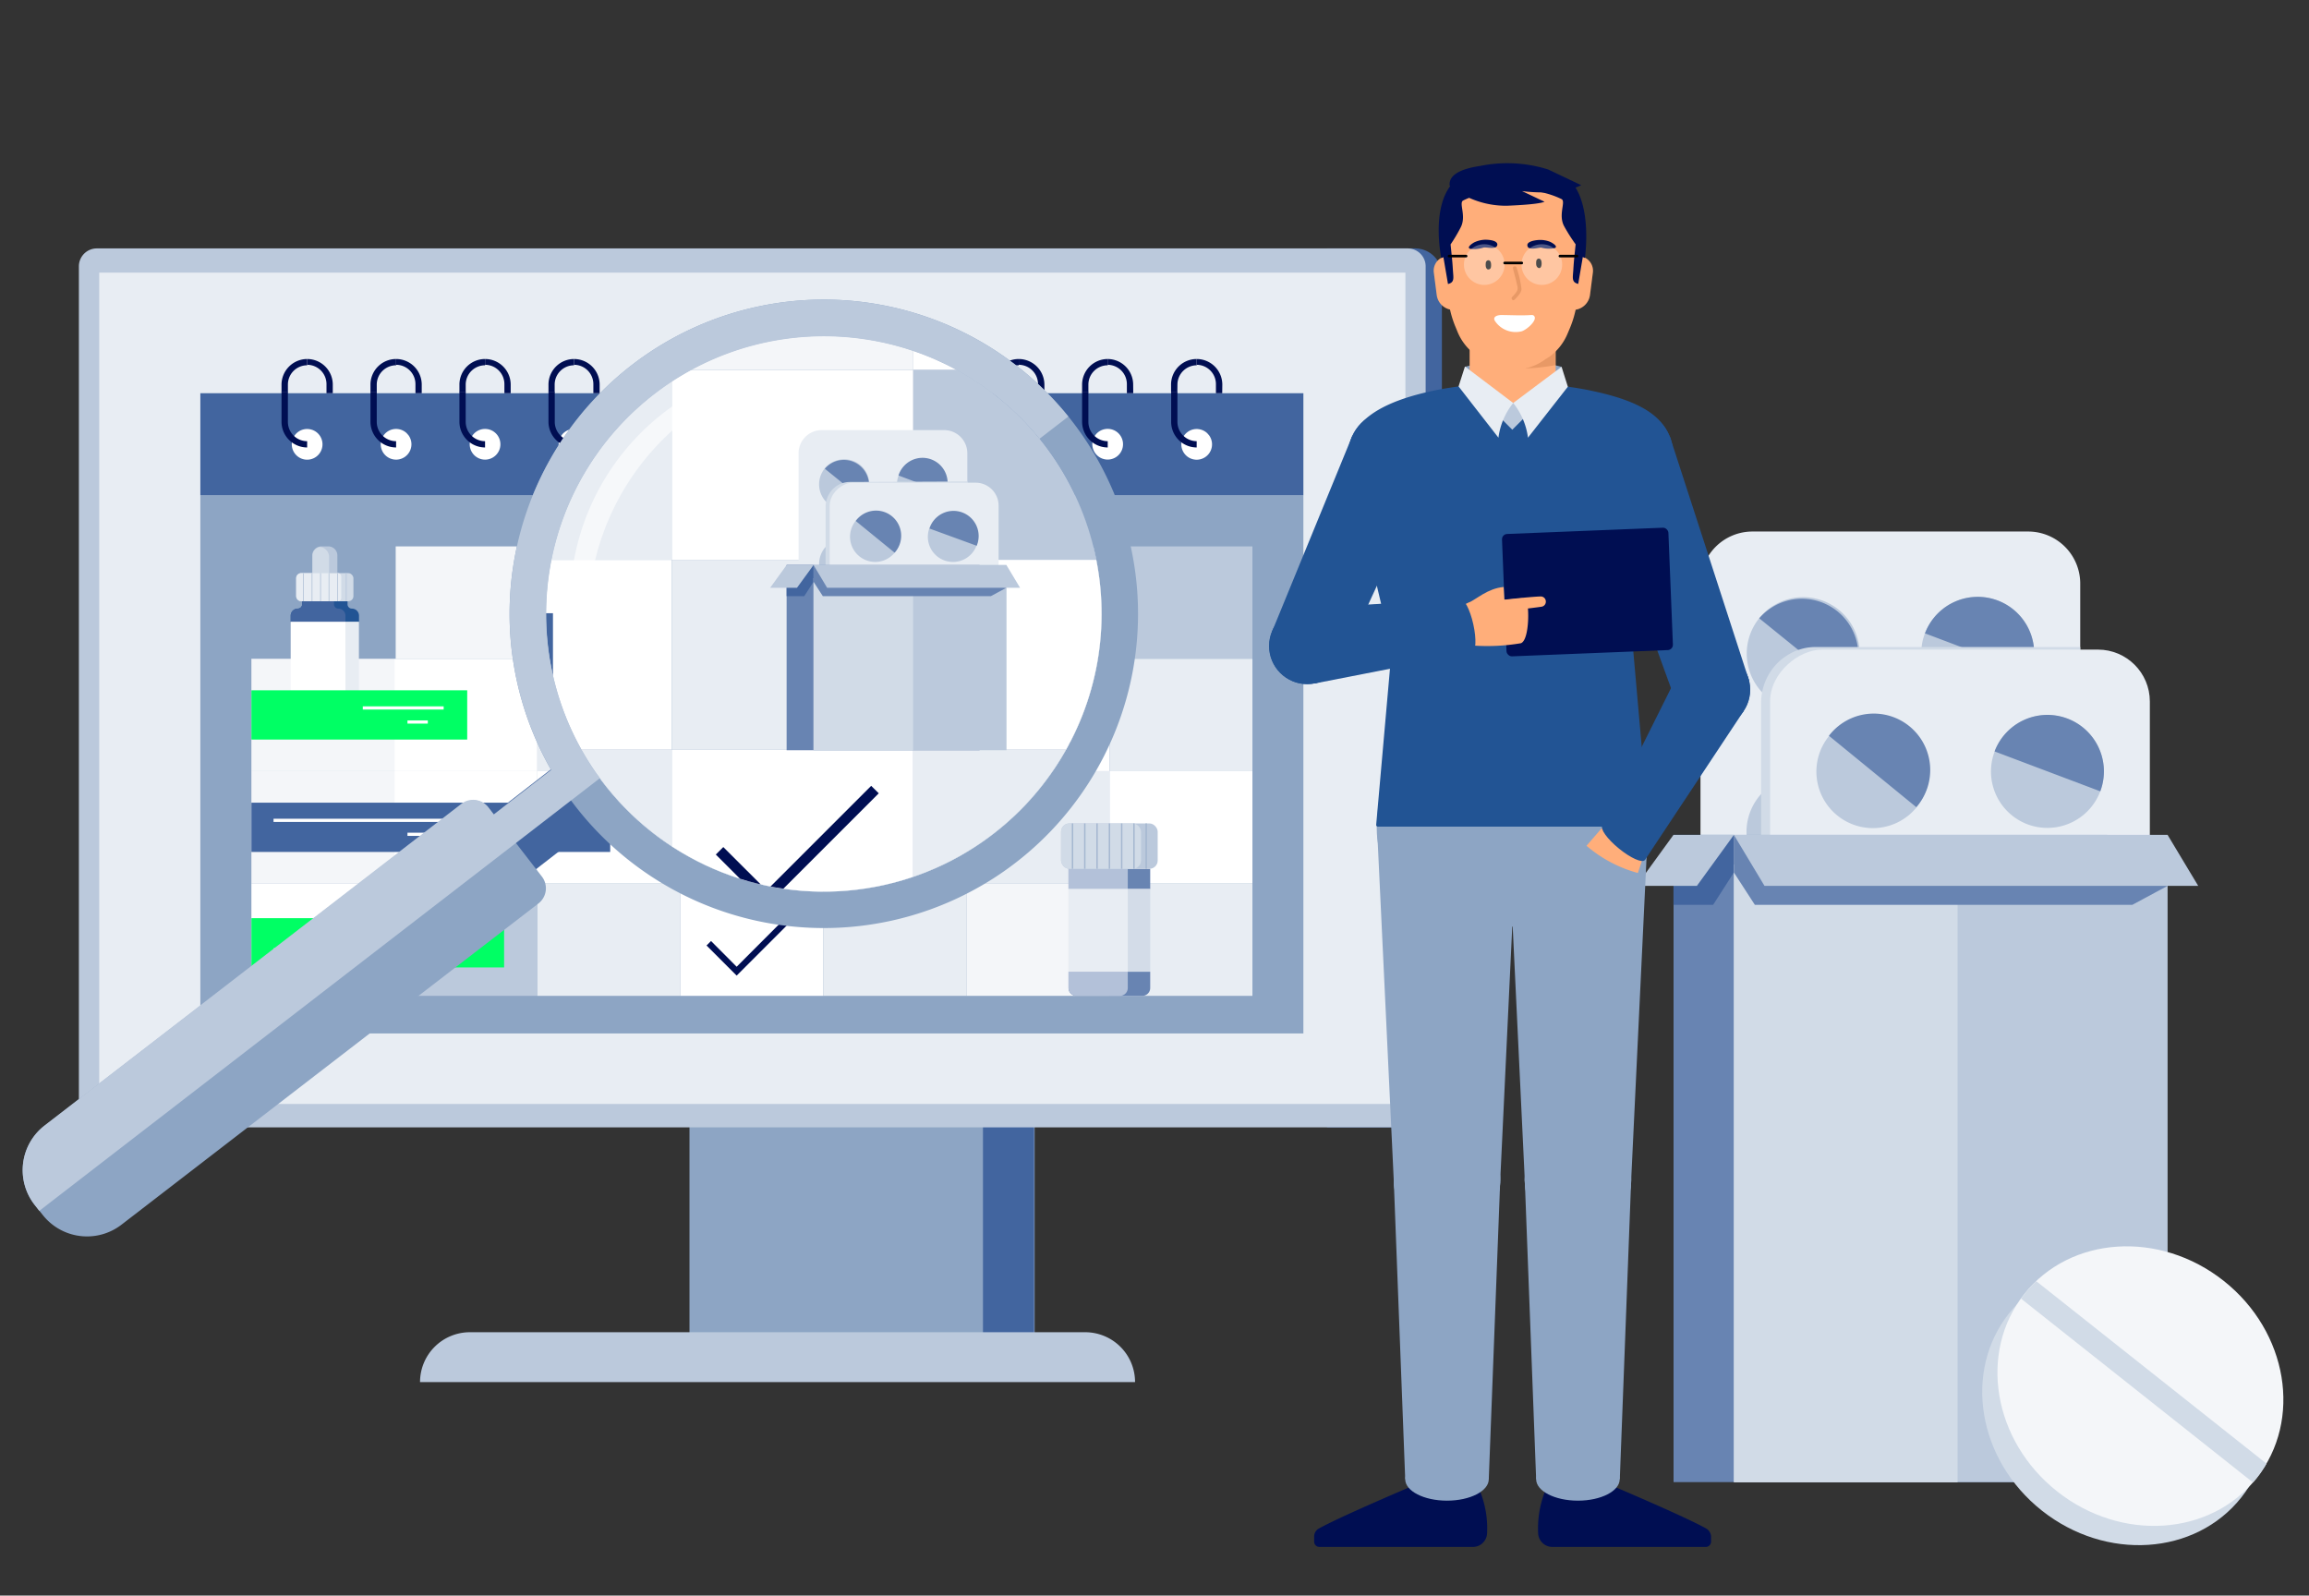<?xml version="1.0" encoding="UTF-8"?>
<svg xmlns="http://www.w3.org/2000/svg" xmlns:xlink="http://www.w3.org/1999/xlink" viewBox="0 0 231.54 160">
  <rect x="0" y="0" width="231.54" height="160" fill="#333333" stroke="none"/>
  <defs>
    <clipPath id="clip-path">
      <path d="M98.54,84.4a27.86,27.86,0,1,0-38.79-6.92A27.85,27.85,0,0,0,98.54,84.4Z" fill="none"></path>
    </clipPath>
  </defs>
  <g style="isolation:isolate">
    <g id="Ebene_1" data-name="Ebene 1">
      <path d="M208.6,58.5v46.59a5.21,5.21,0,0,1-5.2,5.19H175.71a5,5,0,0,1-2.08-.44,5.2,5.2,0,0,1-3.11-4.75V58.5a5.21,5.21,0,0,1,5.19-5.2H203.4A5.22,5.22,0,0,1,208.6,58.5Z" fill="#e8edf3"></path>
      <circle cx="198.32" cy="65.52" r="5.66" transform="translate(-2.61 8.49) rotate(-2.44)" fill="#bbc9dc"></circle>
      <path d="M203.62,67.51l-10.59-4a5.65,5.65,0,1,1,10.59,4Z" fill="#6884b2"></path>
      <path d="M177.22,69.91a5.66,5.66,0,1,1,8-.81A5.65,5.65,0,0,1,177.22,69.91Z" fill="#bbc9dc"></path>
      <path d="M185.18,69.1,176.41,62a5.66,5.66,0,0,1,8.77,7.15Z" fill="#6884b2"></path>
      <path d="M196.34,105.34a5.66,5.66,0,1,1,7.28-3.31A5.66,5.66,0,0,1,196.34,105.34Z" fill="#bbc9dc"></path>
      <path d="M203.62,102.41l-10.59-4a5.65,5.65,0,1,1,10.59,4Z" fill="#6884b2"></path>
      <path d="M177.22,104.42a5.65,5.65,0,1,1,8-.8A5.65,5.65,0,0,1,177.22,104.42Z" fill="#bbc9dc"></path>
      <path d="M185.18,104l-8.77-7.15a5.66,5.66,0,1,1,8.77,7.15Z" fill="#6884b2"></path>
      <path d="M200.75,88.54A5.66,5.66,0,1,1,203.44,81,5.66,5.66,0,0,1,200.75,88.54Z" fill="#bbc9dc"></path>
      <path d="M203.44,81l-10.23,4.85A5.66,5.66,0,0,1,203.44,81Z" fill="#6884b2"></path>
      <path d="M175.54,81.32a5.66,5.66,0,1,1,3.15,7.36A5.66,5.66,0,0,1,175.54,81.32Z" fill="#bbc9dc"></path>
      <path d="M178.69,88.68l4.21-10.51a5.66,5.66,0,1,1-4.21,10.51Z" fill="#6884b2"></path>
      <path d="M208.6,64.88v40.53a4.83,4.83,0,0,1-4.76,4.87H178.51a4.55,4.55,0,0,1-1.91-.41V70.49a5.68,5.68,0,0,1,1.74-4.1,6,6,0,0,1,1.34-.94,5.27,5.27,0,0,1,2.4-.57Z" fill="#d1dbe7"></path>
      <rect x="168.06" y="74.59" width="56.98" height="38.08" rx="5.2" transform="translate(290.17 -102.92) rotate(90)" fill="#e8edf3"></rect>
      <path d="M203.32,82.66a5.66,5.66,0,1,1,7.29-3.31A5.67,5.67,0,0,1,203.32,82.66Z" fill="#bbc9dc"></path>
      <path d="M210.61,79.35l-10.6-4a5.66,5.66,0,1,1,10.6,4Z" fill="#6884b2"></path>
      <path d="M184.2,81.74a5.66,5.66,0,1,1,8-.8A5.65,5.65,0,0,1,184.2,81.74Z" fill="#bbc9dc"></path>
      <path d="M192.16,80.94l-8.76-7.16a5.66,5.66,0,1,1,8.76,7.16Z" fill="#6884b2"></path>
      <path d="M203.32,117.17a5.66,5.66,0,1,1,7.29-3.31A5.67,5.67,0,0,1,203.32,117.17Z" fill="#bbc9dc"></path>
      <path d="M210.61,114.25l-10.6-4a5.66,5.66,0,1,1,10.6,4Z" fill="#6884b2"></path>
      <path d="M184.2,116.26a5.66,5.66,0,1,1,8-.81A5.65,5.65,0,0,1,184.2,116.26Z" fill="#bbc9dc"></path>
      <path d="M192.16,115.84l-8.76-7.16a5.66,5.66,0,0,1,8.76,7.16Z" fill="#6884b2"></path>
      <path d="M207.73,100.37a5.65,5.65,0,1,1,2.69-7.53A5.65,5.65,0,0,1,207.73,100.37Z" fill="#bbc9dc"></path>
      <path d="M210.42,92.84,200.2,97.68a5.65,5.65,0,0,1,10.22-4.84Z" fill="#6884b2"></path>
      <path d="M182.53,93.16a5.65,5.65,0,1,1,3.15,7.35A5.65,5.65,0,0,1,182.53,93.16Z" fill="#bbc9dc"></path>
      <path d="M185.68,100.51l4.2-10.5a5.65,5.65,0,1,1-4.2,10.5Z" fill="#6884b2"></path>
      <rect x="167.82" y="83.72" width="43.49" height="64.9" fill="#6884b2"></rect>
      <rect x="173.87" y="83.72" width="43.49" height="64.9" fill="#bbc9dc"></rect>
      <polygon points="173.87 87.49 171.79 90.73 167.81 90.73 167.81 83.72 173.87 83.72 173.87 87.49" fill="#42659f"></polygon>
      <polygon points="170.16 88.83 164.1 88.83 167.81 83.72 173.87 83.72 170.16 88.83" fill="#bbc9dc"></polygon>
      <polygon points="196.3 148.64 173.87 148.64 173.87 86.68 196.3 88.83 196.3 148.64" fill="#d1dbe7"></polygon>
      <polygon points="217.36 88.83 213.83 90.73 175.97 90.73 173.87 87.49 173.87 83.72 217.36 88.83" fill="#6884b2"></polygon>
      <polygon points="220.43 88.83 176.94 88.83 173.87 83.72 217.36 83.72 220.43 88.83" fill="#bbc9dc"></polygon>
      <g id="SCREEN">
        <path d="M133.07,113.05V24.91h8.82a2.69,2.69,0,0,1,2.7,2.67v82.81a2.68,2.68,0,0,1-2.7,2.66Z" fill="#42659f"></path>
        <rect x="69.14" y="104.18" width="34.61" height="34.22" fill="#8da5c4"></rect>
        <rect x="98.57" y="110.94" width="5.12" height="25.91" fill="#42659f"></rect>
        <path d="M141.17,113.05H9.7a1.79,1.79,0,0,1-1.79-1.79V26.71a1.8,1.8,0,0,1,1.79-1.8H141.17a1.8,1.8,0,0,1,1.79,1.8v84.55a1.79,1.79,0,0,1-1.79,1.79" fill="#bbc9dc"></path>
        <rect x="9.95" y="27.34" width="130.98" height="83.36" fill="#e8edf3"></rect>
        <path d="M113.84,138.59H42.12a5,5,0,0,1,5-5h61.7a5,5,0,0,1,5,5" fill="#bbc9dc"></path>
      </g>
      <rect x="20.09" y="49.67" width="110.61" height="53.96" fill="#8da5c4"></rect>
      <rect x="68.23" y="54.79" width="14.34" height="11.27" fill="#f4f6f9"></rect>
      <rect x="82.57" y="54.79" width="14.34" height="11.27" fill="#fff"></rect>
      <rect x="39.68" y="54.79" width="14.34" height="11.27" fill="#f4f6f9"></rect>
      <rect x="54.02" y="54.79" width="14.34" height="11.27" fill="#bbc9dc"></rect>
      <rect x="96.91" y="54.79" width="14.34" height="11.27" fill="#e8edf3"></rect>
      <rect x="111.25" y="54.79" width="14.34" height="11.27" fill="#bbc9dc"></rect>
      <rect x="25.21" y="66.06" width="14.34" height="11.27" fill="#f4f6f9"></rect>
      <rect x="39.55" y="66.06" width="14.34" height="11.27" fill="#fff"></rect>
      <rect x="53.89" y="66.06" width="14.34" height="11.27" fill="#e8edf3"></rect>
      <rect x="68.23" y="66.06" width="14.34" height="11.27" fill="#fff"></rect>
      <rect x="82.57" y="66.06" width="14.34" height="11.27" fill="#bbc9dc"></rect>
      <rect x="96.91" y="66.06" width="14.34" height="11.27" fill="#fff"></rect>
      <rect x="111.25" y="66.06" width="14.34" height="11.27" fill="#e8edf3"></rect>
      <rect x="25.21" y="77.33" width="14.34" height="11.27" fill="#f4f6f9"></rect>
      <rect x="39.55" y="77.33" width="14.34" height="11.27" fill="#fff"></rect>
      <rect x="53.89" y="77.33" width="14.34" height="11.27" fill="#fff"></rect>
      <rect x="68.23" y="77.33" width="14.34" height="11.27" fill="#e8edf3"></rect>
      <rect x="82.57" y="77.33" width="14.34" height="11.27" fill="#fff"></rect>
      <rect x="96.91" y="77.33" width="14.34" height="11.27" fill="#e8edf3"></rect>
      <rect x="111.25" y="77.33" width="14.34" height="11.27" fill="#fff"></rect>
      <rect x="25.21" y="88.59" width="14.34" height="11.27" fill="#fff"></rect>
      <rect x="39.55" y="88.59" width="14.34" height="11.27" fill="#bbc9dc"></rect>
      <rect x="53.89" y="88.59" width="14.34" height="11.27" fill="#e8edf3"></rect>
      <rect x="68.23" y="88.59" width="14.34" height="11.27" fill="#fff"></rect>
      <rect x="82.57" y="88.59" width="14.34" height="11.27" fill="#e8edf3"></rect>
      <rect x="96.91" y="88.59" width="14.34" height="11.27" fill="#f4f6f9"></rect>
      <rect x="111.25" y="88.59" width="14.34" height="11.27" fill="#e8edf3"></rect>
      <rect x="20.09" y="39.43" width="110.61" height="10.24" fill="#42659f"></rect>
      <circle cx="30.8" cy="44.55" r="1.54" transform="translate(-18.11 67.82) rotate(-80.78)" fill="#fff"></circle>
      <circle cx="119.99" cy="44.55" r="1.54" transform="translate(56.8 155.86) rotate(-80.78)" fill="#fff"></circle>
      <path d="M30.8,44.87a2.58,2.58,0,0,1-2.57-2.57v-3h.64v3a1.93,1.93,0,0,0,1.93,1.94Z" fill="#000e52"></path>
      <path d="M28.87,39.34h-.64v-.82A2.58,2.58,0,0,1,30.8,36v.63a1.93,1.93,0,0,0-1.93,1.94Z" fill="#000e52"></path>
      <path d="M33.37,39.43h-.63v-.91a1.94,1.94,0,0,0-1.94-1.94V36a2.57,2.57,0,0,1,2.57,2.57Z" fill="#000e52"></path>
      <circle cx="39.72" cy="44.55" r="1.54" transform="translate(-10.62 76.62) rotate(-80.78)" fill="#fff"></circle>
      <path d="M39.72,44.87a2.58,2.58,0,0,1-2.57-2.57v-3h.63v3a1.94,1.94,0,0,0,1.94,1.94Z" fill="#000e52"></path>
      <path d="M37.78,39.34h-.63v-.82A2.57,2.57,0,0,1,39.72,36v.63a1.94,1.94,0,0,0-1.94,1.94Z" fill="#000e52"></path>
      <path d="M42.29,39.43h-.63v-.91a1.94,1.94,0,0,0-1.94-1.94V36a2.57,2.57,0,0,1,2.57,2.57Z" fill="#000e52"></path>
      <circle cx="48.64" cy="44.55" r="1.54" fill="#fff"></circle>
      <path d="M48.64,44.87a2.58,2.58,0,0,1-2.57-2.57v-3h.63v3a1.94,1.94,0,0,0,1.94,1.94Z" fill="#000e52"></path>
      <path d="M46.7,39.34h-.63v-.82A2.57,2.57,0,0,1,48.64,36v.63a1.94,1.94,0,0,0-1.94,1.94Z" fill="#000e52"></path>
      <path d="M51.21,39.43h-.63v-.91a1.94,1.94,0,0,0-1.94-1.94V36a2.57,2.57,0,0,1,2.57,2.57Z" fill="#000e52"></path>
      <circle cx="57.56" cy="44.55" r="1.54" transform="translate(4.36 94.23) rotate(-80.78)" fill="#fff"></circle>
      <path d="M57.56,44.87A2.58,2.58,0,0,1,55,42.3v-3h.63v3a1.94,1.94,0,0,0,1.94,1.94Z" fill="#000e52"></path>
      <path d="M55.62,39.34H55v-.82A2.57,2.57,0,0,1,57.56,36v.63a1.94,1.94,0,0,0-1.94,1.94Z" fill="#000e52"></path>
      <path d="M60.13,39.43H59.5v-.91a1.94,1.94,0,0,0-1.94-1.94V36a2.57,2.57,0,0,1,2.57,2.57Z" fill="#000e52"></path>
      <circle cx="66.48" cy="44.55" r="1.54" transform="translate(11.85 103.04) rotate(-80.78)" fill="#fff"></circle>
      <path d="M66.48,44.87a2.58,2.58,0,0,1-2.57-2.57v-3h.63v3a1.94,1.94,0,0,0,1.94,1.94Z" fill="#000e52"></path>
      <path d="M64.54,39.34h-.63v-.82A2.57,2.57,0,0,1,66.48,36v.63a1.94,1.94,0,0,0-1.94,1.94Z" fill="#000e52"></path>
      <path d="M69.05,39.43h-.63v-.91a1.94,1.94,0,0,0-1.94-1.94V36a2.57,2.57,0,0,1,2.57,2.57Z" fill="#000e52"></path>
      <circle cx="75.4" cy="44.55" r="1.54" fill="#fff"></circle>
      <path d="M75.4,44.87a2.58,2.58,0,0,1-2.57-2.57v-3h.63v3a1.94,1.94,0,0,0,1.94,1.94Z" fill="#000e52"></path>
      <path d="M73.46,39.34h-.63v-.82A2.57,2.57,0,0,1,75.4,36v.63a1.94,1.94,0,0,0-1.94,1.94Z" fill="#000e52"></path>
      <path d="M78,39.43h-.63v-.91a1.94,1.94,0,0,0-1.94-1.94V36A2.57,2.57,0,0,1,78,38.52Z" fill="#000e52"></path>
      <circle cx="84.32" cy="44.55" r="1.54" transform="translate(21.59 116.38) rotate(-76.72)" fill="#fff"></circle>
      <path d="M84.32,44.87a2.58,2.58,0,0,1-2.57-2.57v-3h.63v3a1.94,1.94,0,0,0,1.94,1.94Z" fill="#000e52"></path>
      <path d="M82.38,39.34h-.63v-.82A2.57,2.57,0,0,1,84.32,36v.63a1.94,1.94,0,0,0-1.94,1.94Z" fill="#000e52"></path>
      <path d="M86.89,39.43h-.64v-.91a1.93,1.93,0,0,0-1.93-1.94V36a2.58,2.58,0,0,1,2.57,2.57Z" fill="#000e52"></path>
      <circle cx="93.24" cy="44.55" r="1.54" transform="translate(34.33 129.45) rotate(-80.78)" fill="#fff"></circle>
      <path d="M93.24,44.87a2.58,2.58,0,0,1-2.57-2.57v-3h.63v3a1.94,1.94,0,0,0,1.94,1.94Z" fill="#000e52"></path>
      <path d="M91.3,39.34h-.63v-.82A2.57,2.57,0,0,1,93.24,36v.63a1.94,1.94,0,0,0-1.94,1.94Z" fill="#000e52"></path>
      <path d="M95.81,39.43h-.64v-.91a1.93,1.93,0,0,0-1.93-1.94V36a2.58,2.58,0,0,1,2.57,2.57Z" fill="#000e52"></path>
      <circle cx="102.16" cy="44.55" r="1.54" transform="translate(41.82 138.25) rotate(-80.78)" fill="#fff"></circle>
      <path d="M102.16,44.87a2.58,2.58,0,0,1-2.57-2.57v-3h.63v3a1.94,1.94,0,0,0,1.94,1.94Z" fill="#000e52"></path>
      <path d="M100.22,39.34h-.63v-.82A2.57,2.57,0,0,1,102.16,36v.63a1.94,1.94,0,0,0-1.94,1.94Z" fill="#000e52"></path>
      <path d="M104.73,39.43h-.64v-.91a1.94,1.94,0,0,0-1.93-1.94V36a2.58,2.58,0,0,1,2.57,2.57Z" fill="#000e52"></path>
      <circle cx="111.08" cy="44.55" r="1.54" transform="translate(42.2 142.42) rotate(-76.72)" fill="#fff"></circle>
      <path d="M111.08,44.87a2.58,2.58,0,0,1-2.57-2.57v-3h.63v3a1.94,1.94,0,0,0,1.94,1.94Z" fill="#000e52"></path>
      <path d="M109.14,39.34h-.63v-.82A2.57,2.57,0,0,1,111.08,36v.63a1.94,1.94,0,0,0-1.94,1.94Z" fill="#000e52"></path>
      <path d="M113.64,39.43H113v-.91a1.94,1.94,0,0,0-1.93-1.94V36a2.57,2.57,0,0,1,2.56,2.57Z" fill="#000e52"></path>
      <path d="M120,44.87a2.57,2.57,0,0,1-2.56-2.57v-3h.63v3A1.94,1.94,0,0,0,120,44.24Z" fill="#000e52"></path>
      <path d="M118.06,39.34h-.63v-.82A2.57,2.57,0,0,1,120,36v.63a1.94,1.94,0,0,0-1.93,1.94Z" fill="#000e52"></path>
      <path d="M122.56,39.43h-.63v-.91A1.94,1.94,0,0,0,120,36.58V36a2.57,2.57,0,0,1,2.57,2.57Z" fill="#000e52"></path>
      <rect x="72.39" y="57.96" width="34.7" height="4.94" fill="#000e52"></rect>
      <rect x="25.21" y="80.49" width="35.98" height="4.94" fill="#42659f"></rect>
      <rect x="25.21" y="92.07" width="25.34" height="4.94" fill="#00ff64"></rect>
      <polygon points="73.87 97.83 70.85 94.81 71.3 94.36 73.87 96.94 80.07 90.73 80.52 91.18 73.87 97.83" fill="#000e52"></polygon>
      <rect x="103.76" y="67.43" width="0.63" height="8.52" transform="translate(-20.21 94.59) rotate(-45)" fill="#000e52"></rect>
      <rect x="99.82" y="71.38" width="8.52" height="0.63" transform="translate(-20.21 94.58) rotate(-44.99)" fill="#000e52"></rect>
      <rect x="74.2" y="59.57" width="26.42" height="0.32" fill="#fff"></rect>
      <rect x="87.63" y="60.97" width="4.09" height="0.32" fill="#fff"></rect>
      <rect x="78.42" y="60.97" width="7.69" height="0.32" fill="#fff"></rect>
      <rect x="27.43" y="82.1" width="26.42" height="0.32" fill="#fff"></rect>
      <rect x="40.86" y="83.5" width="4.09" height="0.32" fill="#fff"></rect>
      <rect x="40.13" y="93.68" width="8.6" height="0.32" fill="#fff"></rect>
      <rect x="27.43" y="95.09" width="4.54" height="0.32" fill="#fff"></rect>
      <path d="M85.79,71V83.26a1.37,1.37,0,0,1-1.37,1.37H77.13a1.3,1.3,0,0,1-.55-.12,1.36,1.36,0,0,1-.81-1.25V71a1.36,1.36,0,0,1,1.36-1.37h7.29A1.37,1.37,0,0,1,85.79,71Z" fill="#e8edf3"></path>
      <circle cx="83.09" cy="72.85" r="1.49" fill="#bbc9dc"></circle>
      <path d="M84.48,73.37l-2.79-1.05a1.49,1.49,0,0,1,2.79,1.05Z" fill="#6884b2"></path>
      <path d="M77.53,74a1.49,1.49,0,1,1,2.09-.21A1.49,1.49,0,0,1,77.53,74Z" fill="#bbc9dc"></path>
      <path d="M79.62,73.79l-2.3-1.89a1.49,1.49,0,1,1,2.3,1.89Z" fill="#6884b2"></path>
      <path d="M82.56,83.33a1.49,1.49,0,1,1,1.92-.88A1.49,1.49,0,0,1,82.56,83.33Z" fill="#bbc9dc"></path>
      <path d="M84.48,82.56l-2.79-1a1.49,1.49,0,0,1,2.79,1Z" fill="#6884b2"></path>
      <path d="M77.53,83.08a1.49,1.49,0,1,1,2.09-.21A1.48,1.48,0,0,1,77.53,83.08Z" fill="#bbc9dc"></path>
      <path d="M79.62,83l-2.3-1.88A1.49,1.49,0,0,1,79.62,83Z" fill="#6884b2"></path>
      <path d="M83.72,78.9a1.49,1.49,0,1,1,.71-2A1.48,1.48,0,0,1,83.72,78.9Z" fill="#bbc9dc"></path>
      <path d="M84.43,76.92,81.74,78.2a1.49,1.49,0,1,1,2.69-1.28Z" fill="#6884b2"></path>
      <path d="M77.09,77a1.49,1.49,0,1,1,.83,1.94A1.49,1.49,0,0,1,77.09,77Z" fill="#bbc9dc"></path>
      <path d="M77.92,78.94,79,76.17a1.49,1.49,0,0,1-1.1,2.77Z" fill="#6884b2"></path>
      <path d="M85.79,72.67V83.35a1.27,1.27,0,0,1-1.25,1.28H77.87a1.18,1.18,0,0,1-.5-.11V74.15a1.45,1.45,0,0,1,1.44-1.48Z" fill="#d1dbe7"></path>
      <rect x="75.12" y="75.23" width="15" height="10.03" rx="1.37" transform="translate(162.86 -2.37) rotate(90)" fill="#e8edf3"></rect>
      <path d="M84.4,77.36a1.49,1.49,0,1,1,1.92-.88A1.49,1.49,0,0,1,84.4,77.36Z" fill="#bbc9dc"></path>
      <path d="M86.32,76.48l-2.79-1a1.49,1.49,0,0,1,2.79,1Z" fill="#6884b2"></path>
      <path d="M79.37,77.11a1.49,1.49,0,1,1,2.09-.21A1.48,1.48,0,0,1,79.37,77.11Z" fill="#bbc9dc"></path>
      <path d="M81.46,76.9,79.16,75a1.49,1.49,0,1,1,2.3,1.88Z" fill="#6884b2"></path>
      <path d="M84.4,86.44a1.49,1.49,0,1,1,1.92-.87A1.49,1.49,0,0,1,84.4,86.44Z" fill="#bbc9dc"></path>
      <path d="M86.32,85.67l-2.79-1a1.49,1.49,0,1,1,2.79,1Z" fill="#6884b2"></path>
      <path d="M79.37,86.2A1.49,1.49,0,1,1,81.46,86,1.49,1.49,0,0,1,79.37,86.2Z" fill="#bbc9dc"></path>
      <path d="M81.46,86.09l-2.3-1.88a1.49,1.49,0,1,1,2.3,1.88Z" fill="#6884b2"></path>
      <path d="M85.56,82a1.49,1.49,0,1,1,.71-2A1.49,1.49,0,0,1,85.56,82Z" fill="#bbc9dc"></path>
      <path d="M86.27,80l-2.69,1.28A1.49,1.49,0,0,1,86.27,80Z" fill="#6884b2"></path>
      <path d="M78.93,80.12a1.49,1.49,0,1,1,.83,1.94A1.48,1.48,0,0,1,78.93,80.12Z" fill="#bbc9dc"></path>
      <path d="M79.76,82.06l1.1-2.77a1.49,1.49,0,0,1-1.1,2.77Z" fill="#6884b2"></path>
      <rect x="75.05" y="77.64" width="11.45" height="10.99" fill="#6884b2"></rect>
      <rect x="76.65" y="77.63" width="11.45" height="10.99" fill="#bbc9dc"></rect>
      <polygon points="76.65 78.63 76.1 79.48 75.05 79.48 75.05 77.64 76.65 77.64 76.65 78.63" fill="#42659f"></polygon>
      <polygon points="75.67 78.98 74.08 78.98 75.05 77.64 76.65 77.64 75.67 78.98" fill="#bbc9dc"></polygon>
      <polygon points="82.55 88.63 76.65 88.63 76.65 78.41 82.55 78.98 82.55 88.63" fill="#d1dbe7"></polygon>
      <polygon points="88.1 78.98 87.17 79.48 77.2 79.48 76.65 78.63 76.65 77.64 88.1 78.98" fill="#6884b2"></polygon>
      <polygon points="88.91 78.98 77.46 78.98 76.65 77.64 88.1 77.64 88.91 78.98" fill="#bbc9dc"></polygon>
      <path d="M107.15,97.44v1.63a.79.79,0,0,0,.79.79h6.61a.79.79,0,0,0,.79-.79V97.44Z" fill="#6884b2"></path>
      <rect x="107.15" y="87.12" width="8.19" height="2.03" fill="#6884b2"></rect>
      <rect x="107.15" y="87.12" width="5.94" height="2.03" fill="#b3c1d9"></rect>
      <path d="M107.15,97.44v1.63a.79.79,0,0,0,.79.79h4.36a.79.79,0,0,0,.79-.79V97.44Z" fill="#b3c1d9"></path>
      <rect x="107.15" y="89.14" width="8.19" height="8.3" fill="#d3dce8"></rect>
      <rect x="107.15" y="89.14" width="5.94" height="8.3" fill="#e8edf3"></rect>
      <rect x="106.4" y="82.57" width="9.69" height="4.55" rx="0.83" fill="#bbc9dc"></rect>
      <rect x="106.4" y="82.57" width="8.02" height="4.55" rx="0.83" fill="#d1dbe7"></rect>
      <rect x="107.48" y="82.57" width="0.14" height="4.55" fill="#a4b7d0"></rect>
      <rect x="108.71" y="82.57" width="0.14" height="4.55" fill="#a4b7d0"></rect>
      <rect x="109.94" y="82.57" width="0.14" height="4.55" fill="#a4b7d0"></rect>
      <rect x="114.87" y="82.57" width="0.14" height="4.55" fill="#a4b7d0"></rect>
      <rect x="112.41" y="82.57" width="0.14" height="4.55" fill="#a4b7d0"></rect>
      <rect x="111.18" y="82.57" width="0.14" height="4.55" fill="#a4b7d0"></rect>
      <rect x="113.64" y="82.57" width="0.14" height="4.55" fill="#a4b7d0"></rect>
      <path d="M36,62.35v-.6a.71.71,0,0,0-.71-.72h0a.44.44,0,0,1-.44-.43v-.31H30.3v.31a.44.44,0,0,1-.44.43h0a.71.71,0,0,0-.71.72v.6Z" fill="#225494"></path>
      <path d="M29.15,69.52v1.35a.71.71,0,0,0,.71.71h5.42a.71.71,0,0,0,.71-.71V69.52Z" fill="#225494"></path>
      <path d="M34.64,62.35v-.6a.71.71,0,0,0-.71-.72.44.44,0,0,1-.44-.43v-.31H30.3v.31a.44.44,0,0,1-.44.43.71.71,0,0,0-.71.72v.6Z" fill="#42659f"></path>
      <path d="M29.15,69.52v1.35a.71.71,0,0,0,.71.71h4.07a.71.71,0,0,0,.71-.71V69.52Z" fill="#42659f"></path>
      <rect x="29.15" y="62.35" width="5.49" height="7.17" fill="#fff"></rect>
      <rect x="34.64" y="62.35" width="1.35" height="7.17" fill="#e8edf3"></rect>
      <rect x="29.7" y="57.47" width="5.74" height="2.82" rx="0.51" fill="#d1dbe7"></rect>
      <path d="M32.22,54.79h.7a.91.91,0,0,1,.91.91v1.77a0,0,0,0,1,0,0H31.31a0,0,0,0,1,0,0V55.7A.91.91,0,0,1,32.22,54.79Z" fill="#bbc9dc"></path>
      <path d="M33,55.85a1,1,0,0,0-.89-1,.9.9,0,0,0-.77.89v1.77H33Z" fill="#d1dbe7"></path>
      <path d="M34.22,60V57.81a.34.34,0,0,0-.34-.34H30.21a.51.51,0,0,0-.51.5v1.81a.51.51,0,0,0,.51.51h3.67A.34.34,0,0,0,34.22,60Z" fill="#e8edf3"></path>
      <rect x="31.24" y="57.47" width="0.09" height="2.82" fill="#bbc9dc"></rect>
      <rect x="32.1" y="57.47" width="0.09" height="2.82" fill="#bbc9dc"></rect>
      <rect x="32.95" y="57.47" width="0.09" height="2.82" fill="#bbc9dc"></rect>
      <rect x="33.81" y="57.47" width="0.09" height="2.82" fill="#bbc9dc"></rect>
      <rect x="34.67" y="57.47" width="0.09" height="2.82" fill="#bbc9dc"></rect>
      <rect x="30.38" y="57.47" width="0.09" height="2.82" fill="#bbc9dc"></rect>
      <rect x="25.21" y="69.22" width="21.64" height="4.94" fill="#00ff64"></rect>
      <rect x="36.38" y="70.83" width="8.11" height="0.32" fill="#fff"></rect>
      <rect x="40.86" y="72.24" width="2.04" height="0.32" fill="#fff"></rect>
      <path d="M7.18,114.42l49-38,4.29,5.53-49,38C7.09,119.79,5.83,118.8,7.18,114.42Z" fill="#42659f"></path>
      <path d="M56.76,79.57a31.51,31.51,0,1,1,43.87,7.83A31.51,31.51,0,0,1,56.76,79.57ZM98.54,84.4a27.86,27.86,0,1,0-38.79-6.92A27.85,27.85,0,0,0,98.54,84.4Z" fill="#8da5c4"></path>
      <path d="M98.54,84.4a27.86,27.86,0,1,0-38.79-6.92A27.85,27.85,0,0,0,98.54,84.4Z" fill="#c7dcff" opacity="0.24"></path>
      <g clip-path="url(#clip-path)">
        <rect x="-14.01" y="9.4" width="186.95" height="91.2" fill="#8da5c4"></rect>
        <rect x="67.35" y="18.06" width="24.23" height="19.04" fill="#f4f6f9"></rect>
        <rect x="91.58" y="18.06" width="24.23" height="19.04" fill="#fff"></rect>
        <rect x="19.1" y="18.06" width="24.23" height="19.04" fill="#f4f6f9"></rect>
        <rect x="43.34" y="18.06" width="24.23" height="19.04" fill="#bbc9dc"></rect>
        <rect x="115.82" y="18.06" width="24.23" height="19.04" fill="#e8edf3"></rect>
        <rect x="140.05" y="18.06" width="24.23" height="19.04" fill="#bbc9dc"></rect>
        <rect x="-5.36" y="37.1" width="24.23" height="19.04" fill="#f4f6f9"></rect>
        <rect x="18.88" y="37.1" width="24.23" height="19.04" fill="#fff"></rect>
        <rect x="43.11" y="37.1" width="24.23" height="19.04" fill="#e8edf3"></rect>
        <rect x="67.35" y="37.1" width="24.23" height="19.04" fill="#fff"></rect>
        <rect x="91.58" y="37.1" width="24.23" height="19.04" fill="#bbc9dc"></rect>
        <rect x="115.82" y="37.1" width="24.23" height="19.04" fill="#fff"></rect>
        <rect x="140.05" y="37.1" width="24.23" height="19.04" fill="#e8edf3"></rect>
        <rect x="-5.36" y="56.14" width="24.23" height="19.04" fill="#f4f6f9"></rect>
        <rect x="18.88" y="56.14" width="24.23" height="19.04" fill="#fff"></rect>
        <rect x="43.11" y="56.14" width="24.23" height="19.04" fill="#fff"></rect>
        <rect x="67.35" y="56.14" width="24.23" height="19.04" fill="#e8edf3"></rect>
        <rect x="91.58" y="56.14" width="24.23" height="19.04" fill="#fff"></rect>
        <rect x="115.82" y="56.14" width="24.23" height="19.04" fill="#e8edf3"></rect>
        <rect x="140.05" y="56.14" width="24.23" height="19.04" fill="#fff"></rect>
        <rect x="-5.36" y="75.18" width="24.23" height="19.04" fill="#fff"></rect>
        <rect x="18.88" y="75.18" width="24.23" height="19.04" fill="#bbc9dc"></rect>
        <rect x="43.11" y="75.18" width="24.23" height="19.04" fill="#e8edf3"></rect>
        <rect x="67.35" y="75.18" width="24.23" height="19.04" fill="#fff"></rect>
        <rect x="91.58" y="75.18" width="24.23" height="19.04" fill="#e8edf3"></rect>
        <rect x="115.82" y="75.18" width="24.23" height="19.04" fill="#f4f6f9"></rect>
        <rect x="140.05" y="75.18" width="24.23" height="19.04" fill="#e8edf3"></rect>
        <rect x="-14.01" y="-7.91" width="186.95" height="17.31" fill="#42659f"></rect>
        <circle cx="4.09" cy="0.75" r="2.6" transform="translate(2.7 4.66) rotate(-80.78)" fill="#fff"></circle>
        <circle cx="154.84" cy="0.75" r="2.6" transform="translate(129.3 153.47) rotate(-80.78)" fill="#fff"></circle>
        <path d="M4.09,1.28A4.34,4.34,0,0,1-.25-3.06v-5H.81v5A3.28,3.28,0,0,0,4.09.21Z" fill="#000e52"></path>
        <circle cx="19.16" cy="0.75" r="2.6" transform="translate(15.36 19.54) rotate(-80.78)" fill="#fff"></circle>
        <path d="M19.16,1.28a4.35,4.35,0,0,1-4.34-4.34v-5h1.07v5A3.28,3.28,0,0,0,19.16.21Z" fill="#000e52"></path>
        <circle cx="34.24" cy="0.75" r="2.6" fill="#fff"></circle>
        <path d="M34.24,1.28A4.34,4.34,0,0,1,29.9-3.06v-5H31v5A3.28,3.28,0,0,0,34.24.21Z" fill="#000e52"></path>
        <circle cx="49.31" cy="0.75" r="2.6" transform="translate(40.68 49.3) rotate(-80.78)" fill="#fff"></circle>
        <path d="M49.31,1.28A4.35,4.35,0,0,1,45-3.06v-5H46v5A3.28,3.28,0,0,0,49.31.21Z" fill="#000e52"></path>
        <circle cx="64.39" cy="0.75" r="2.6" transform="translate(53.34 64.18) rotate(-80.78)" fill="#fff"></circle>
        <path d="M64.39,1.28a4.34,4.34,0,0,1-4.34-4.34v-5h1.06v5A3.28,3.28,0,0,0,64.39.21Z" fill="#000e52"></path>
        <circle cx="79.46" cy="0.75" r="2.6" fill="#fff"></circle>
        <path d="M79.46,1.28a4.35,4.35,0,0,1-4.34-4.34v-5h1.07v5A3.28,3.28,0,0,0,79.46.21Z" fill="#000e52"></path>
        <circle cx="94.54" cy="0.75" r="2.6" transform="translate(72.09 92.58) rotate(-76.72)" fill="#fff"></circle>
        <path d="M94.54,1.28A4.34,4.34,0,0,1,90.2-3.06v-5h1.06v5A3.28,3.28,0,0,0,94.54.21Z" fill="#000e52"></path>
        <circle cx="109.61" cy="0.75" r="2.6" transform="translate(91.32 108.82) rotate(-80.78)" fill="#fff"></circle>
        <path d="M109.61,1.28a4.35,4.35,0,0,1-4.34-4.34v-5h1.07v5A3.28,3.28,0,0,0,109.61.21Z" fill="#000e52"></path>
        <circle cx="124.69" cy="0.75" r="2.6" transform="translate(103.98 123.7) rotate(-80.78)" fill="#fff"></circle>
        <path d="M124.69,1.28a4.34,4.34,0,0,1-4.34-4.34v-5h1.06v5A3.28,3.28,0,0,0,124.69.21Z" fill="#000e52"></path>
        <circle cx="139.76" cy="0.75" r="2.6" transform="translate(106.93 136.6) rotate(-76.72)" fill="#fff"></circle>
        <path d="M139.76,1.28a4.35,4.35,0,0,1-4.34-4.34v-5h1.07v5A3.28,3.28,0,0,0,139.76.21Z" fill="#000e52"></path>
        <path d="M154.84,1.28a4.34,4.34,0,0,1-4.34-4.34v-5h1.06v5A3.28,3.28,0,0,0,154.84.21Z" fill="#000e52"></path>
        <rect x="74.37" y="23.4" width="58.65" height="8.35" fill="#000e52"></rect>
        <rect x="-5.36" y="61.49" width="60.81" height="8.35" fill="#42659f"></rect>
        <rect x="-5.36" y="81.07" width="42.83" height="8.35" fill="#00ff64"></rect>
        <polygon points="76.88 90.79 71.78 85.69 72.53 84.94 76.88 89.28 87.36 78.8 88.12 79.55 76.88 90.79" fill="#000e52"></polygon>
        <rect x="127.4" y="39.42" width="1.07" height="14.4" transform="translate(4.51 104.12) rotate(-45)" fill="#000e52"></rect>
        <rect x="120.73" y="46.08" width="14.4" height="1.07" transform="translate(4.5 104.1) rotate(-44.99)" fill="#000e52"></rect>
        <rect x="77.43" y="26.12" width="44.66" height="0.53" fill="#fff"></rect>
        <rect x="100.13" y="28.5" width="6.91" height="0.53" fill="#fff"></rect>
        <rect x="84.57" y="28.5" width="13" height="0.53" fill="#fff"></rect>
        <rect x="-1.61" y="64.2" width="44.66" height="0.53" fill="#fff"></rect>
        <rect x="21.09" y="66.58" width="6.91" height="0.53" fill="#fff"></rect>
        <rect x="19.85" y="83.79" width="14.54" height="0.53" fill="#fff"></rect>
        <rect x="-1.61" y="86.16" width="7.68" height="0.53" fill="#fff"></rect>
        <path d="M97,45.44V66.17a2.32,2.32,0,0,1-2.31,2.31H82.4a2.38,2.38,0,0,1-.93-.19,2.32,2.32,0,0,1-1.39-2.12V45.44a2.32,2.32,0,0,1,2.32-2.31H94.72A2.32,2.32,0,0,1,97,45.44Z" fill="#e8edf3"></path>
        <circle cx="92.46" cy="48.57" r="2.52" transform="translate(-1.98 3.98) rotate(-2.44)" fill="#bbc9dc"></circle>
        <path d="M94.81,49.45,90.1,47.68a2.52,2.52,0,1,1,4.71,1.77Z" fill="#6884b2"></path>
        <path d="M83.06,50.52a2.52,2.52,0,1,1,3.55-.36A2.53,2.53,0,0,1,83.06,50.52Z" fill="#bbc9dc"></path>
        <path d="M86.61,50.16,82.71,47a2.52,2.52,0,0,1,3.9,3.19Z" fill="#6884b2"></path>
        <path d="M91.57,66.28a2.52,2.52,0,1,1,3.24-1.47A2.52,2.52,0,0,1,91.57,66.28Z" fill="#bbc9dc"></path>
        <path d="M94.81,65,90.1,63.21A2.52,2.52,0,1,1,94.81,65Z" fill="#6884b2"></path>
        <path d="M83.06,65.87a2.52,2.52,0,1,1,3.55-.35A2.52,2.52,0,0,1,83.06,65.87Z" fill="#bbc9dc"></path>
        <path d="M86.61,65.69l-3.9-3.19a2.52,2.52,0,1,1,3.9,3.19Z" fill="#6884b2"></path>
        <path d="M93.53,58.81a2.52,2.52,0,1,1,1.2-3.36A2.52,2.52,0,0,1,93.53,58.81Z" fill="#bbc9dc"></path>
        <path d="M94.73,55.45l-4.55,2.16a2.52,2.52,0,0,1,4.55-2.16Z" fill="#6884b2"></path>
        <path d="M82.32,55.6a2.52,2.52,0,1,1,1.4,3.27A2.51,2.51,0,0,1,82.32,55.6Z" fill="#bbc9dc"></path>
        <path d="M83.72,58.87l1.87-4.68a2.52,2.52,0,0,1-1.87,4.68Z" fill="#6884b2"></path>
        <path d="M97,48.28v18a2.14,2.14,0,0,1-2.12,2.17H83.64a2,2,0,0,1-.85-.18V50.78A2.56,2.56,0,0,1,83.56,49a2.49,2.49,0,0,1,.6-.42,2.41,2.41,0,0,1,1.07-.25Z" fill="#d1dbe7"></path>
        <rect x="78.99" y="52.6" width="25.35" height="16.94" rx="2.31" transform="translate(152.74 -30.59) rotate(90)" fill="#e8edf3"></rect>
        <path d="M94.68,56.19a2.52,2.52,0,1,1,3.24-1.47A2.52,2.52,0,0,1,94.68,56.19Z" fill="#bbc9dc"></path>
        <path d="M97.92,54.72,93.21,53a2.52,2.52,0,1,1,4.71,1.77Z" fill="#6884b2"></path>
        <path d="M86.17,55.78a2.52,2.52,0,1,1,3.54-.36A2.51,2.51,0,0,1,86.17,55.78Z" fill="#bbc9dc"></path>
        <path d="M89.71,55.42l-3.9-3.18a2.52,2.52,0,1,1,3.9,3.18Z" fill="#6884b2"></path>
        <path d="M94.68,71.55a2.52,2.52,0,1,1,3.24-1.48A2.52,2.52,0,0,1,94.68,71.55Z" fill="#bbc9dc"></path>
        <path d="M97.92,70.25l-4.71-1.77a2.52,2.52,0,1,1,4.71,1.77Z" fill="#6884b2"></path>
        <path d="M86.17,71.14a2.52,2.52,0,1,1,3.54-.36A2.51,2.51,0,0,1,86.17,71.14Z" fill="#bbc9dc"></path>
        <path d="M89.71,71l-3.9-3.18A2.52,2.52,0,1,1,89.71,71Z" fill="#6884b2"></path>
        <path d="M96.64,64.07a2.52,2.52,0,1,1,1.2-3.35A2.51,2.51,0,0,1,96.64,64.07Z" fill="#bbc9dc"></path>
        <path d="M97.84,60.72l-4.55,2.15a2.52,2.52,0,1,1,4.55-2.15Z" fill="#6884b2"></path>
        <path d="M85.43,60.86a2.52,2.52,0,1,1,1.4,3.27A2.51,2.51,0,0,1,85.43,60.86Z" fill="#bbc9dc"></path>
        <path d="M86.83,64.13l1.87-4.67a2.52,2.52,0,1,1-1.87,4.67Z" fill="#6884b2"></path>
        <rect x="78.88" y="56.66" width="19.35" height="18.57" fill="#6884b2"></rect>
        <rect x="81.58" y="56.66" width="19.35" height="18.57" fill="#bbc9dc"></rect>
        <polygon points="81.58 58.34 80.65 59.78 78.88 59.78 78.88 56.66 81.58 56.66 81.58 58.34" fill="#42659f"></polygon>
        <polygon points="79.92 58.94 77.23 58.94 78.88 56.66 81.58 56.66 79.92 58.94" fill="#bbc9dc"></polygon>
        <polygon points="91.56 75.24 81.58 75.24 81.58 57.98 91.56 58.93 91.56 75.24" fill="#d1dbe7"></polygon>
        <polygon points="100.92 58.94 99.36 59.78 82.51 59.78 81.58 58.34 81.58 56.66 100.92 58.94" fill="#6884b2"></polygon>
        <polygon points="102.29 58.94 82.94 58.94 81.58 56.66 100.92 56.66 102.29 58.94" fill="#bbc9dc"></polygon>
        <path d="M133.13,90.14v2.74a1.34,1.34,0,0,0,1.34,1.34h11.16A1.34,1.34,0,0,0,147,92.88V90.14Z" fill="#6884b2"></path>
        <rect x="133.13" y="72.69" width="13.84" height="3.43" fill="#6884b2"></rect>
        <rect x="133.13" y="72.69" width="10.04" height="3.43" fill="#b3c1d9"></rect>
        <path d="M133.13,90.14v2.74a1.34,1.34,0,0,0,1.34,1.34h7.36a1.34,1.34,0,0,0,1.34-1.34V90.14Z" fill="#b3c1d9"></path>
        <rect x="133.13" y="76.11" width="13.84" height="14.03" fill="#d3dce8"></rect>
        <rect x="133.13" y="76.11" width="10.04" height="14.03" fill="#e8edf3"></rect>
        <rect x="131.86" y="65" width="16.38" height="7.69" rx="1.41" fill="#bbc9dc"></rect>
        <rect x="131.86" y="65" width="13.55" height="7.69" rx="1.41" fill="#d1dbe7"></rect>
        <rect x="133.69" y="64.99" width="0.23" height="7.69" fill="#a4b7d0"></rect>
        <rect x="135.77" y="64.99" width="0.23" height="7.69" fill="#a4b7d0"></rect>
        <rect x="137.85" y="64.99" width="0.23" height="7.69" fill="#a4b7d0"></rect>
        <rect x="146.18" y="64.99" width="0.23" height="7.69" fill="#a4b7d0"></rect>
        <rect x="142.02" y="64.99" width="0.23" height="7.69" fill="#a4b7d0"></rect>
        <rect x="139.93" y="64.99" width="0.23" height="7.69" fill="#a4b7d0"></rect>
        <rect x="144.1" y="64.99" width="0.23" height="7.69" fill="#a4b7d0"></rect>
        <path d="M12.85,30.83v-1a1.19,1.19,0,0,0-1.2-1.2h0a.75.75,0,0,1-.74-.75v-.51H3.24v.51a.75.75,0,0,1-.74.75h0a1.19,1.19,0,0,0-1.2,1.2v1Z" fill="#225494"></path>
        <path d="M1.3,43v2.28a1.2,1.2,0,0,0,1.2,1.2h9.15a1.2,1.2,0,0,0,1.2-1.2V43Z" fill="#225494"></path>
        <path d="M10.58,30.83v-1a1.2,1.2,0,0,0-1.2-1.2.75.75,0,0,1-.74-.75v-.51H3.24v.51a.75.75,0,0,1-.74.75,1.19,1.19,0,0,0-1.2,1.2v1Z" fill="#42659f"></path>
        <path d="M1.3,43v2.28a1.2,1.2,0,0,0,1.2,1.2H9.38a1.2,1.2,0,0,0,1.2-1.2V43Z" fill="#42659f"></path>
        <rect x="1.3" y="30.83" width="9.28" height="12.12" fill="#fff"></rect>
        <rect x="10.58" y="30.83" width="2.28" height="12.12" fill="#e8edf3"></rect>
        <rect x="2.23" y="22.58" width="9.69" height="4.77" rx="0.85" fill="#d1dbe7"></rect>
        <path d="M6.48,18.06H7.67A1.53,1.53,0,0,1,9.2,19.59v3a0,0,0,0,1,0,0H4.95a0,0,0,0,1,0,0v-3A1.53,1.53,0,0,1,6.48,18.06Z" fill="#bbc9dc"></path>
        <path d="M7.75,19.84a1.78,1.78,0,0,0-1.51-1.76A1.52,1.52,0,0,0,5,19.59v3h2.8Z" fill="#d1dbe7"></path>
        <path d="M9.87,26.77V23.16a.58.58,0,0,0-.58-.58H3.08a.85.85,0,0,0-.85.85v3.06a.86.86,0,0,0,.85.86H9.29A.58.58,0,0,0,9.87,26.77Z" fill="#e8edf3"></path>
        <rect x="4.83" y="22.58" width="0.15" height="4.77" fill="#bbc9dc"></rect>
        <rect x="6.27" y="22.58" width="0.15" height="4.77" fill="#bbc9dc"></rect>
        <rect x="7.72" y="22.58" width="0.15" height="4.77" fill="#bbc9dc"></rect>
        <rect x="9.17" y="22.58" width="0.15" height="4.77" fill="#bbc9dc"></rect>
        <rect x="10.62" y="22.58" width="0.15" height="4.77" fill="#bbc9dc"></rect>
        <rect x="3.38" y="22.58" width="0.15" height="4.77" fill="#bbc9dc"></rect>
        <rect x="-5.36" y="42.44" width="36.58" height="8.35" fill="#00ff64"></rect>
        <rect x="13.52" y="45.16" width="13.7" height="0.53" fill="#fff"></rect>
        <rect x="21.09" y="47.54" width="3.46" height="0.53" fill="#fff"></rect>
      </g>
      <path d="M59.38,70.69l.87-.56a25.54,25.54,0,0,1,9.59-28.89l-.93-1.46A24.23,24.23,0,0,0,59.38,70.69Z" fill="#fff" opacity="0.61" style="mix-blend-mode:screen"></path>
      <path d="M3.46,120.8l.8,1a5.66,5.66,0,0,0,7.93,1L54,90.59a1.92,1.92,0,0,0,.34-2.69L49,81a1.92,1.92,0,0,0-2.69-.34L4.48,112.87A5.65,5.65,0,0,0,3.46,120.8Z" fill="#8da5c4"></path>
      <g style="mix-blend-mode:multiply">
        <path d="M64.59,35.7a31.51,31.51,0,0,1,42.54,6.07L104.24,44A27.86,27.86,0,0,0,59.75,77.48l.41.55L3.94,121.42l-.48-.62a5.65,5.65,0,0,1,1-7.93l41.8-32.26A1.92,1.92,0,0,1,49,81l.51.67,5.76-4.47A31.5,31.5,0,0,1,64.59,35.7Z" fill="#bbc9dc"></path>
      </g>
      <path d="M146.88,36.79a15.43,15.43,0,0,1,4.86-.5,15.55,15.55,0,0,1,4.87.5l-4.92,4.63Z" fill="#8da5c4"></path>
      <circle cx="158.23" cy="142.71" r="2.5" fill="#ffae7a"></circle>
      <circle cx="158.23" cy="149.69" r="2.5" fill="#ffae7a"></circle>
      <rect x="155.73" y="142.71" width="4.99" height="6.98" fill="#ffae7a"></rect>
      <path d="M155,149.38s4.43-.47,5.75-.78c0,0,7.94,3.34,10.34,4.67a1,1,0,0,1,.49.78l0,.52a.53.53,0,0,1-.53.55H155.66a1.43,1.43,0,0,1-1.42-1.37A10.09,10.09,0,0,1,155,149.38Z" fill="#000e52"></path>
      <circle cx="158.23" cy="118.32" r="5.34" fill="#8da5c4"></circle>
      <ellipse cx="158.23" cy="148.33" rx="4.19" ry="2.15" fill="#8da5c4"></ellipse>
      <polygon points="152.9 118.32 154.04 148.33 162.43 148.33 163.57 118.32 152.9 118.32" fill="#8da5c4"></polygon>
      <circle cx="158.23" cy="82.89" r="7.02" fill="#8da5c4"></circle>
      <polygon points="163.57 118.32 165.26 82.89 151.21 82.89 152.9 118.32 163.57 118.32" fill="#8da5c4"></polygon>
      <circle cx="158.23" cy="118.32" r="5.34" fill="#8da5c4"></circle>
      <circle cx="145.1" cy="142.71" r="2.5" fill="#ffae7a"></circle>
      <circle cx="145.1" cy="149.69" r="2.5" fill="#ffae7a"></circle>
      <rect x="142.61" y="142.71" width="4.99" height="6.98" transform="translate(290.08 292.52) rotate(-179.95)" fill="#ffae7a"></rect>
      <path d="M148.35,149.38s-4.43-.47-5.75-.78c0,0-7.94,3.34-10.34,4.67a.91.91,0,0,0-.48.78l0,.52a.53.53,0,0,0,.53.55h15.39a1.42,1.42,0,0,0,1.42-1.37A9.94,9.94,0,0,0,148.35,149.38Z" fill="#000e52"></path>
      <circle cx="145.1" cy="118.32" r="5.34" fill="#8da5c4"></circle>
      <ellipse cx="145.1" cy="148.33" rx="4.19" ry="2.15" fill="#8da5c4"></ellipse>
      <polygon points="150.44 118.32 149.29 148.33 140.91 148.33 139.76 118.32 150.44 118.32" fill="#8da5c4"></polygon>
      <circle cx="145.1" cy="82.89" r="7.02" fill="#8da5c4"></circle>
      <polygon points="139.76 118.32 138.08 82.89 152.12 82.89 150.44 118.32 139.76 118.32" fill="#8da5c4"></polygon>
      <circle cx="145.1" cy="118.32" r="5.34" fill="#8da5c4"></circle>
      <path d="M147.37,27.92V51.63H156V27.92a4.29,4.29,0,0,0-4.29-4.29h0A4.29,4.29,0,0,0,147.37,27.92Z" fill="#ffae7a"></path>
      <path d="M154.19,33.3s-5,3.65-2.34,3.65a20.07,20.07,0,0,0,4.1-.33l0-3.89Z" fill="#e89966"></path>
      <path d="M147.1,31.08h-1.33a1.72,1.72,0,0,1-1.7-1.5l-.29-2.25a1.46,1.46,0,0,1,1.45-1.65h1.87Z" fill="#ffae7a"></path>
      <path d="M147.1,31.08h-1.33a1.72,1.72,0,0,1-1.7-1.5l-.29-2.25a1.46,1.46,0,0,1,1.45-1.65h1.87Z" fill="#ffae7a" opacity="0.1" style="mix-blend-mode:multiply"></path>
      <path d="M156.4,31.08h1.33a1.73,1.73,0,0,0,1.71-1.5l.29-2.25a1.47,1.47,0,0,0-1.45-1.65H156.4Z" fill="#ffae7a"></path>
      <path d="M156.4,31.08h1.33a1.73,1.73,0,0,0,1.71-1.5l.29-2.25a1.47,1.47,0,0,0-1.45-1.65H156.4Z" fill="#ffae7a" opacity="0.1" style="mix-blend-mode:multiply"></path>
      <path d="M151.71,17.37h0a6.51,6.51,0,0,1,6.51,6.5v5.07a10.21,10.21,0,0,1-.81,4l-.25.59a5.48,5.48,0,0,1-1.73,2.2L155,36a5.45,5.45,0,0,1-3.25,1.09h0a5.48,5.48,0,0,1-3.06-1l-.59-.41a5.43,5.43,0,0,1-1.92-2.35l-.21-.51a10.09,10.09,0,0,1-.8-3.94V23.87A6.5,6.5,0,0,1,151.71,17.37Z" fill="#ffae7a"></path>
      <path d="M151,19.11a9.75,9.75,0,0,0-4.29,1c-.44.27.37,1.57-.25,2.72a15.74,15.74,0,0,1-1,1.68c.15,1.46.18,1.7.23,2.53s.2,1.27-.49,1.44h0l-.46-2.7-.21.1s-1-4.72.91-7.24c.93-1.25,2.59-1.26,5-1.26C150.45,17.37,153.91,19.11,151,19.11Z" fill="#000e52"></path>
      <path d="M152.4,19.11a8.62,8.62,0,0,1,4.2.86c.43.27-.37,1.57.25,2.72A17.46,17.46,0,0,0,158,24.5c-.15,1.46-.18,1.7-.23,2.53s-.2,1.27.49,1.44h0l.46-2.7.21.1s.72-4.86-1.15-7.37c-.93-1.25-5.33-1.28-7.77-1.28C150,17.22,149.48,19.11,152.4,19.11Z" fill="#000e52"></path>
      <path d="M145.37,18.63a8.92,8.92,0,0,0,5.75,2c3.36-.13,3.76-.4,3.76-.4l-2.26-1.07s3.64.55,5.94-.59L155.26,17a13.61,13.61,0,0,0-6.83-.36C146.73,16.89,145.23,17.44,145.37,18.63Z" fill="#000e52"></path>
      <path d="M159.61,66.88h-15.9s-5.65,8.34-5.65,16.3c0,3.76,3.05,9.74,6.8,9.74h13.6c3.75,0,6.8-6,6.8-9.74C165.26,75.22,159.61,66.88,159.61,66.88Z" fill="#8da5c4"></path>
      <path d="M149.49,26.3c-.1-.31-.47-.24-.5.07s0,.52.16.63a.26.26,0,0,0,.35-.18A1.15,1.15,0,0,0,149.49,26.3Z"></path>
      <path d="M154.55,26.14c-.1-.32-.47-.25-.5.07s0,.52.17.63.29,0,.34-.18A1,1,0,0,0,154.55,26.14Z"></path>
      <path d="M150.15,24.53c0-.48-1.07-.5-1.29-.49a2.78,2.78,0,0,0-1,.25c-.17.08-.9.55-.39.67a3.1,3.1,0,0,0,1.31-.14c.28-.05,1.19.21,1.34-.18A.26.26,0,0,0,150.15,24.53Z" fill="#000e52"></path>
      <path d="M153.16,24.62c-.06-.47,1-.56,1.26-.56a2.69,2.69,0,0,1,1,.18c.17.07.94.5.44.65a3,3,0,0,1-1.32-.06c-.28,0-1.18.28-1.35-.1A.49.49,0,0,1,153.16,24.62Z" fill="#000e52"></path>
      <path d="M153.81,31.66c-.05-.06-.14-.08-.29-.07-1,.07-2,0-3,0-.35,0-.92.17-.58.64a2.49,2.49,0,0,0,2.61,1C153.05,33.12,154.27,32.06,153.81,31.66Z" fill="#fff"></path>
      <path d="M152.08,26.85c-.05-.23-.41-.17-.36.06.11.51.27,1,.37,1.51.07.3.17.51,0,.81a2.87,2.87,0,0,1-.45.54c-.17.16.06.45.23.28s.69-.65.7-1.06A9.93,9.93,0,0,0,152.08,26.85Z" fill="#e89966"></path>
      <circle cx="148.84" cy="26.53" r="2.04" fill="#fff" opacity="0.3"></circle>
      <circle cx="154.61" cy="26.53" r="2.04" fill="#fff" opacity="0.3"></circle>
      <line x1="150.88" y1="26.37" x2="152.6" y2="26.37" fill="none" stroke="#000" stroke-linecap="round" stroke-linejoin="round" stroke-width="0.26"></line>
      <line x1="145.3" y1="25.68" x2="147.02" y2="25.68" fill="none" stroke="#000" stroke-linecap="round" stroke-linejoin="round" stroke-width="0.26"></line>
      <line x1="156.42" y1="25.68" x2="158.14" y2="25.68" fill="none" stroke="#000" stroke-linecap="round" stroke-linejoin="round" stroke-width="0.26"></line>
      <path d="M160.73,82.92l-1.64,1.89a13.25,13.25,0,0,0,5.15,2.73l.44-1.31S164.57,84.19,160.73,82.92Z" fill="#ffae7a"></path>
      <circle cx="163.48" cy="45.33" r="4.26" fill="#225494"></circle>
      <polygon points="159.51 46.86 168.07 70.4 175.39 68.24 167.47 43.83 159.51 46.86" fill="#225494"></polygon>
      <circle cx="171.68" cy="69.16" r="3.82" fill="#225494"></circle>
      <ellipse cx="162.81" cy="84.51" rx="0.74" ry="2.74" transform="translate(-5.53 157.39) rotate(-50.84)" fill="#225494"></ellipse>
      <polygon points="168 68.13 160.69 82.78 164.94 86.25 174.87 71.27 168 68.13" fill="#225494"></polygon>
      <circle cx="171.68" cy="69.16" r="3.82" fill="#225494"></circle>
      <path d="M149.14,40.84l1.32-1.05,1.28.62,1.67-.49a6.51,6.51,0,0,1,1.75,2.82l-3,3.89-4.07-3.12Z" fill="#bbc9dc"></path>
      <path d="M159.62,39.19c-1.11-.25-2.56-.44-3.68-.59-1.05,1.29-4.29,4.49-4.29,4.49s-3.23-3.2-4.28-4.49c-1.12.15-2.58.34-3.68.59-7,1.48-8.59,4.13-8.59,7l4.46,18.86L138,82.72a.17.17,0,0,0,.16.17h27a.15.15,0,0,0,.16-.17l-1.56-17.66,4-17.44C168.23,43.14,166.66,40.67,159.62,39.19Z" fill="#225494"></path>
      <path d="M151.74,40.41a7,7,0,0,0-1.48,3.48l-4-5.14.64-2Z" fill="#e8edf3"></path>
      <path d="M151.74,40.41a7,7,0,0,1,1.48,3.48l4-5.11-.63-2Z" fill="#e8edf3"></path>
      <rect x="150.83" y="53.23" width="16.7" height="12.28" rx="0.53" transform="translate(320.62 112.3) rotate(177.7)" fill="#000e52"></rect>
      <path d="M147.23,60.45l4.37-.36c1-.08,1-.16,1.38,0s.45,4.08-.47,4.41a20.2,20.2,0,0,1-4.83.23,2.79,2.79,0,0,1-1.9-1.28,2,2,0,0,1,0-1.87A3.19,3.19,0,0,1,147.23,60.45Z" fill="#ffae7a"></path>
      <path d="M147.23,60.45c.83-.35,1.92-1.44,3.55-1.59l.09,1.55c.3.28-.4,0-.4,0S146.4,60.81,147.23,60.45Z" fill="#ffae7a"></path>
      <path d="M150.48,60.18s2.8-.33,4-.37a.51.51,0,0,1,.53.46h0a.51.51,0,0,1-.44.57c-1,.15-3.32.4-3.46.41S150.05,61.16,150.48,60.18Z" fill="#ffae7a"></path>
      <circle cx="131.09" cy="64.78" r="3.82" fill="#225494"></circle>
      <circle cx="139.49" cy="45.45" r="4.26" fill="#225494"></circle>
      <polygon points="143.34 47.26 134.56 66.38 127.55 63.35 135.62 43.67 143.34 47.26" fill="#225494"></polygon>
      <ellipse cx="147.02" cy="62.77" rx="0.74" ry="2.74" transform="translate(-10.12 33.38) rotate(-12.53)" fill="#225494"></ellipse>
      <polygon points="131.03 60.97 146.42 60.09 147.61 65.45 131.81 68.54 131.03 60.97" fill="#225494"></polygon>
      <circle cx="131.08" cy="64.78" r="3.82" fill="#225494"></circle>
      <ellipse cx="160.12" cy="76.73" rx="0.74" ry="2.74" transform="translate(-12.83 36.56) rotate(-12.53)" fill="#225494"></ellipse>
      <polygon points="144.13 74.93 159.53 74.06 160.72 79.41 144.91 82.5 144.13 74.93" fill="#225494"></polygon>
      <ellipse cx="213.11" cy="140.93" rx="13.46" ry="14.86" transform="translate(-29.71 220.4) rotate(-51.6)" fill="#d1dbe7"></ellipse>
      <ellipse cx="214.64" cy="139.01" rx="13.46" ry="14.86" transform="translate(-27.63 220.86) rotate(-51.6)" fill="#f4f6f9"></ellipse>
      <path d="M204.19,128.47a12.52,12.52,0,0,0-1.2,1.31l-.33.44,23.27,18.44.35-.42a10.89,10.89,0,0,0,1-1.47Z" fill="#d1dbe7"></path>
    </g>
  </g>
</svg>

